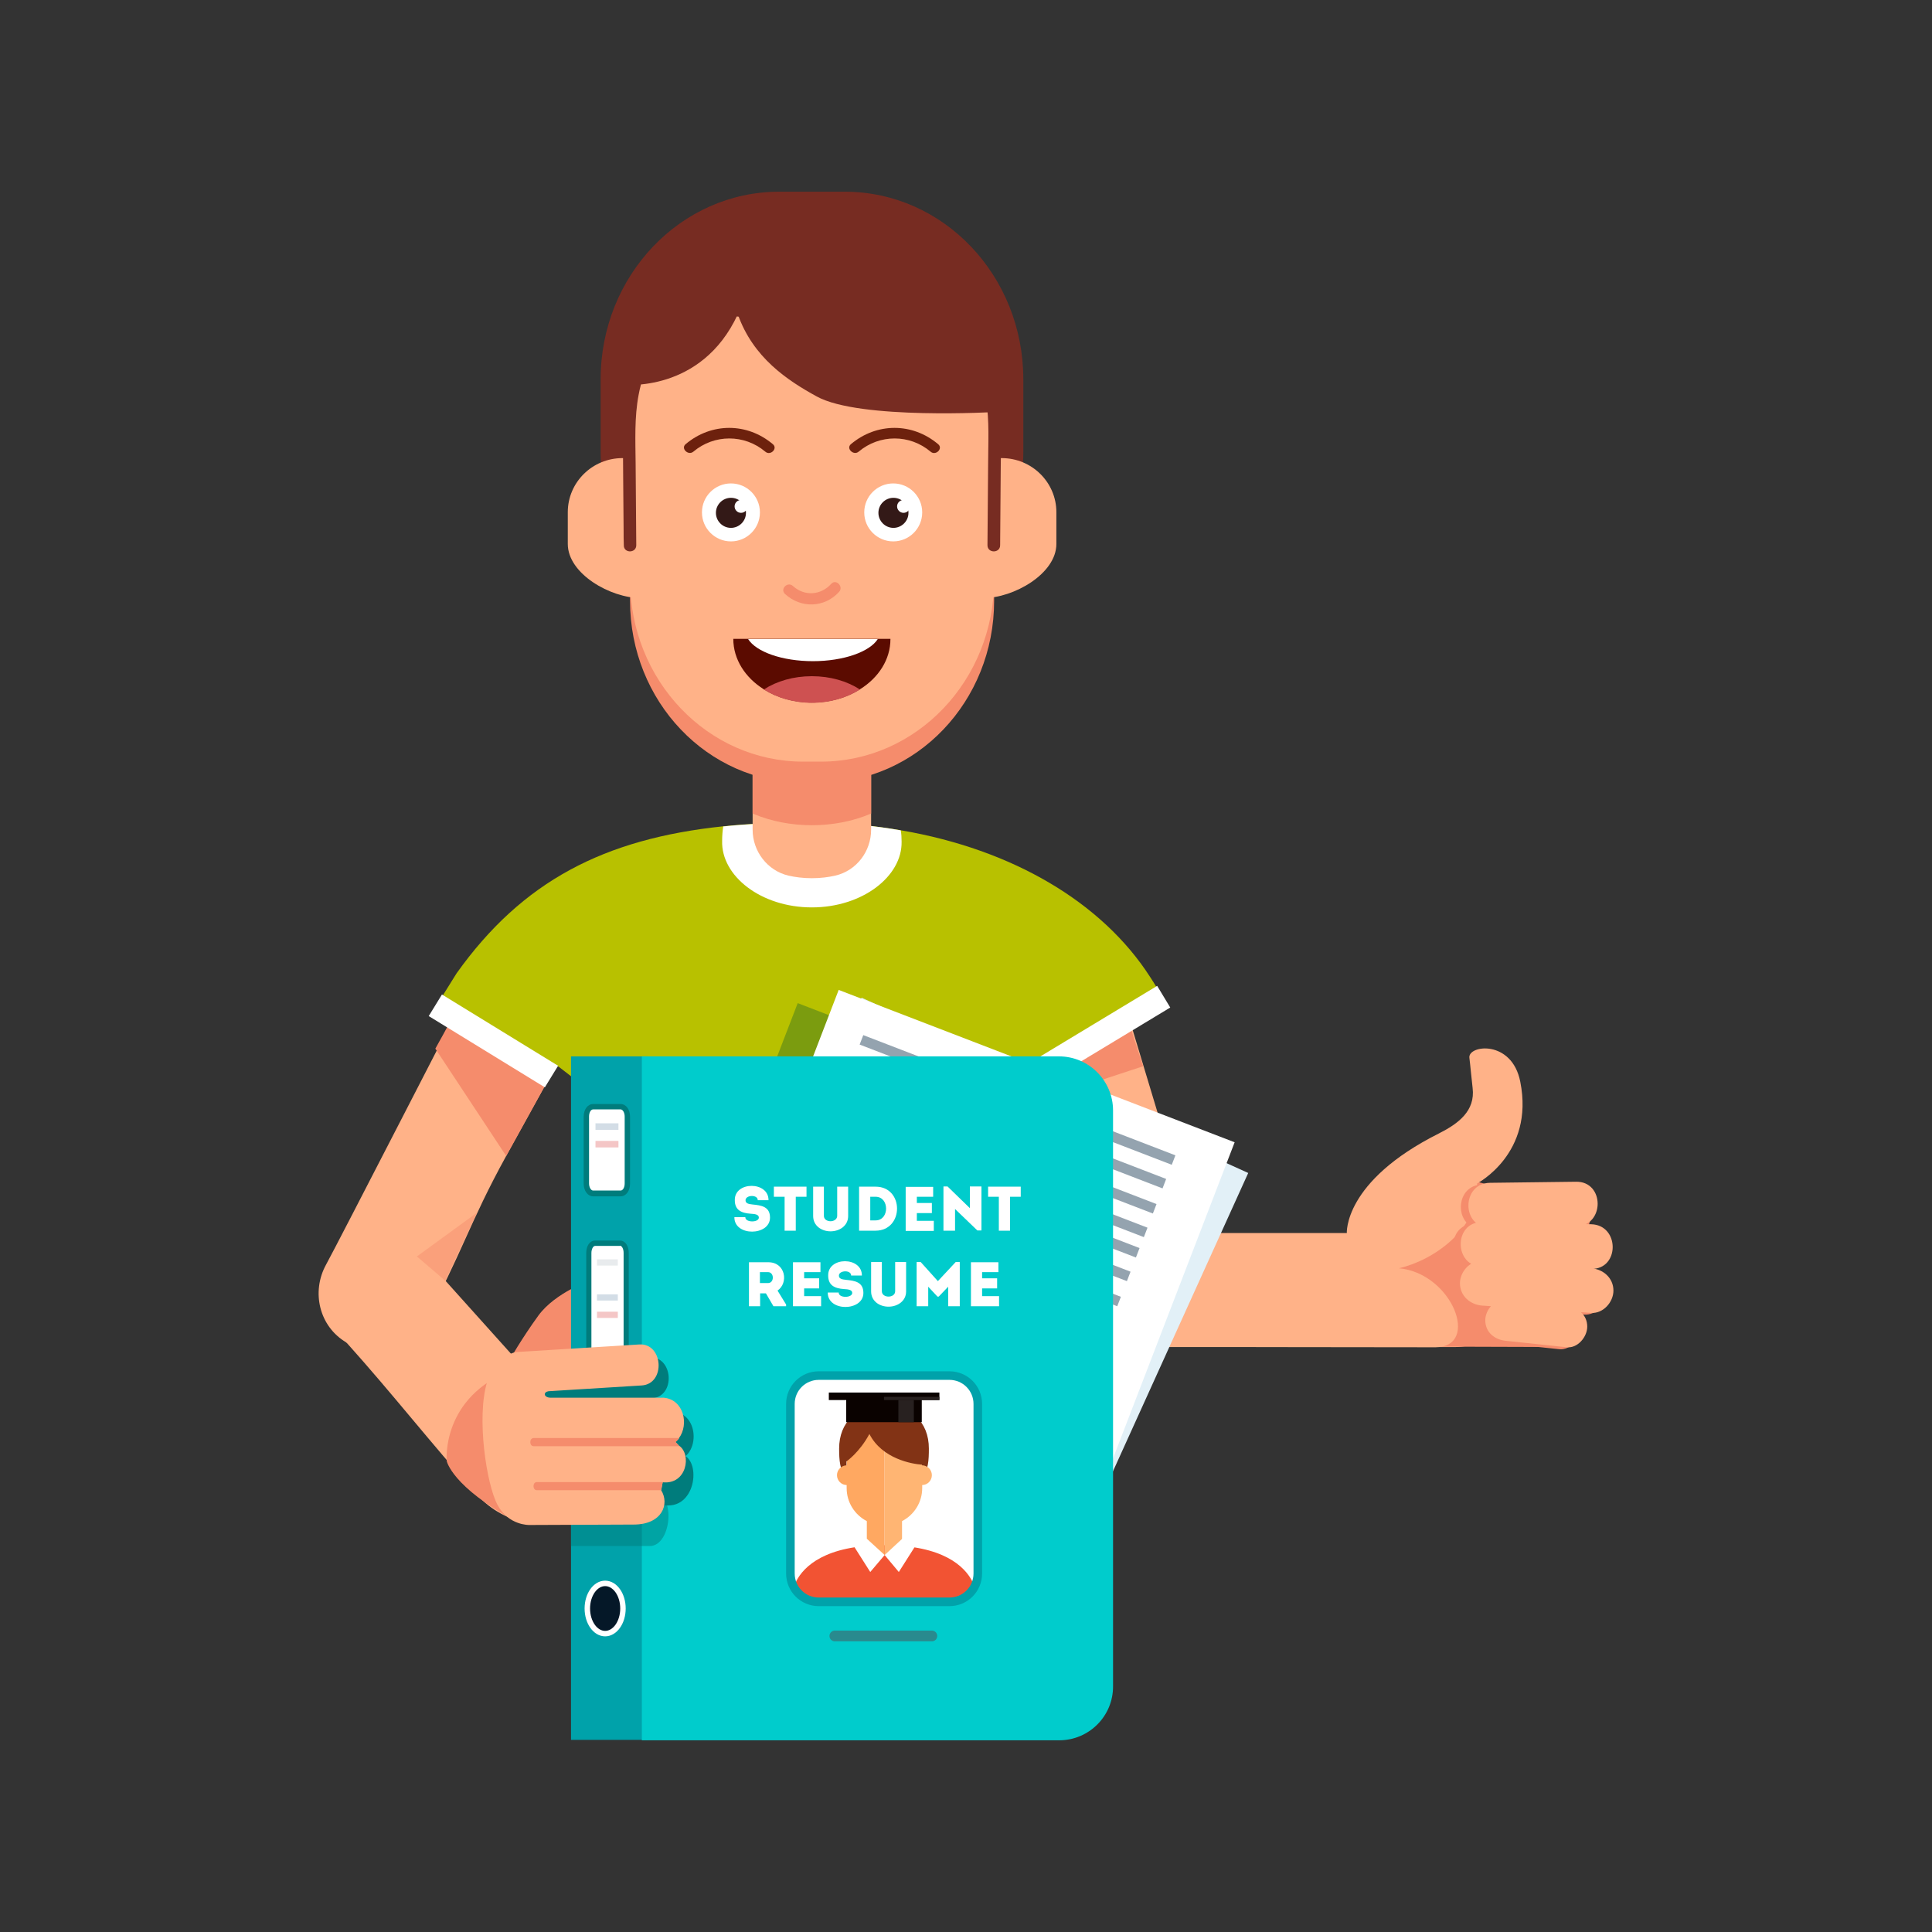 <?xml version="1.0" encoding="utf-8"?>
<!-- Generator: Adobe Illustrator 23.0.6, SVG Export Plug-In . SVG Version: 6.00 Build 0)  -->
<svg version="1.1" id="Layer_1" xmlns="http://www.w3.org/2000/svg" xmlns:xlink="http://www.w3.org/1999/xlink" x="0px" y="0px"
	 viewBox="0 0 900 900" style="enable-background:new 0 0 900 900;" xml:space="preserve">
<rect x="0" y="0" width="900" height="900" fill="#333333" stroke="none"/>
<style type="text/css">
	.st0{fill:#FFB288;}
	.st1{fill:none;stroke:#F58C6C;stroke-width:20;stroke-miterlimit:10;}
	.st2{fill:#F58C6C;}
	.st3{fill:#B8C100;}
	.st4{fill:#FFFFFF;}
	.st5{fill:none;stroke:#FFFFFF;stroke-width:11.789;stroke-miterlimit:10;}
	.st6{fill:#772C22;}
	.st7{fill:#5B0B00;}
	.st8{fill:#331917;}
	.st9{fill:#6D210D;}
	.st10{opacity:0.6;fill:#538419;enable-background:new    ;}
	.st11{fill:#E2F0F7;}
	.st12{fill:none;stroke:#94A3AF;stroke-width:4.715;stroke-miterlimit:10;}
	.st13{fill:none;stroke:#B8C6CC;stroke-width:4.715;stroke-miterlimit:10;}
	.st14{fill:#00A2AA;}
	.st15{fill:#00CCCC;}
	.st16{opacity:0.5;}
	.st17{fill:#007C7C;}
	.st18{fill:#051828;stroke:#FFFFFF;stroke-width:2.544;stroke-miterlimit:10;}
	.st19{opacity:0.3;fill:none;stroke:#6B8EAA;stroke-width:3.037;stroke-miterlimit:10;enable-background:new    ;}
	.st20{opacity:0.3;fill:none;stroke:#DB4242;stroke-width:3.037;stroke-miterlimit:10;enable-background:new    ;}
	.st21{opacity:0.3;fill:none;stroke:#B2BBC1;stroke-width:2.9;stroke-miterlimit:10;enable-background:new    ;}
	.st22{opacity:0.3;fill:none;stroke:#6B8EAA;stroke-width:2.9;stroke-miterlimit:10;enable-background:new    ;}
	.st23{opacity:0.3;fill:none;stroke:#DB4242;stroke-width:2.9;stroke-miterlimit:10;enable-background:new    ;}
	.st24{opacity:0.56;fill:none;stroke:#B2BBC1;stroke-width:3.617;stroke-miterlimit:10;enable-background:new    ;}
	.st25{fill:#F25333;}
	.st26{fill:#FFB573;}
	.st27{fill:#FFA861;}
	.st28{fill:#823315;}
	.st29{fill:#0A0200;}
	.st30{fill:#282120;}
	.st31{fill:none;stroke:#00A2AA;stroke-width:4;stroke-miterlimit:10;}
	
		.st32{opacity:0.56;fill:none;stroke:#4A575E;stroke-width:5;stroke-linecap:round;stroke-miterlimit:10;enable-background:new    ;}
	.st33{fill:#CE5151;}
	.st34{opacity:0.47;}
</style>
<g>
	<g>
		<g>
			<path class="st0" d="M284.9,449.6c-5.3,9.6-10.6,19.2-15.9,28.8c-4.2,7.5-8.3,15.1-12.5,22.6c-6.9,12.5-13.8,25-20.7,37.5
				c-17.3,31.4-20.8,46-38.1,77.4c-7,12.6-24,16.7-36.3,9.5c-12.7-7.4-16.5-23.6-9.5-36.3c5.3-9.6,64.7-125.4,67.8-131.2
				c6.5-11.7,27-5.8,33.5-17.5C260.1,427.8,291.8,436.9,284.9,449.6z"/>
		</g>
		<g>
			<path class="st0" d="M269.1,665.2c-22-24.5-44-49-66.1-73.6c-12.6-14-27-23.6-42-13.4c-14.3,9.7-12.2,33.1,0.3,47.1
				c22,24.5,39,46.5,61,71.1c12.6,14,34,18.2,49,8C285.6,694.8,281.6,679.2,269.1,665.2L269.1,665.2z"/>
		</g>
		<g>
			<path class="st0" d="M677.9,574.4c-46.6,0-93.3,0-139.9,0c-0.5,0-1,0-1.5,0c8.5,6.5,17.1,13,25.6,19.5
				c-14.3-47.3-28.6-94.5-42.8-141.8c-1.2-4.1-2.5-8.2-3.7-12.3c-4.2-13.8-18.4-22.4-32.6-18.5c-13.7,3.8-22.7,18.8-18.5,32.6
				c14.3,47.3,28.6,94.5,42.8,141.8c1.2,4.1,2.5,8.2,3.7,12.3c3.4,11.3,13.6,19.5,25.6,19.5c46.6,0,93.3,0,139.9,0c0.5,0,1,0,1.5,0
				c14.5,0,26.5-12.1,26.5-26.5C704.4,586.4,692.3,574.4,677.9,574.4L677.9,574.4z"/>
		</g>
		<line class="st1" x1="529.4" y1="487.2" x2="479.5" y2="503.6"/>
		<path class="st2" d="M237.2,633.8c0,0,5.9-10.4,13.7-21.1c7.9-10.7,24.4-16.4,24.4-16.4L254.1,694L237.2,633.8z"/>
		<path class="st3" d="M541.1,464.3l-37.5,22.9v246.9c0,43.6-35.4,55.4-79,55.4h-99c-43.6,0-54.6-1.6-54.6-45.2l0.5-238.7l-11-8.5
			l-54.6-32.8l6.8-10.9c30.6-42.9,68.7-62.7,124.4-68.5c5.5-0.6,11.2-1,17.1-1.3c7-0.4,14.3-0.5,21.9-0.5c9,0,17.8,0.4,26.3,1.3
			c5.9,0.6,11.7,1.4,17.4,2.4c52,8.9,93.6,33.6,115.9,68.2c1.9,2.9,3.7,5.8,5.1,8.7L541.1,464.3z"/>
		<g>
			<path class="st2" d="M256.5,501c-6.9,12.5-13.8,25-20.7,37.5l-33-50c2.5-4.4,4.9-8.9,7.3-13.3l0.7-0.5L256.5,501z"/>
		</g>
		<g>
			<path class="st2" d="M239,638c-33.7,12.7-30.9,42.6-30.9,42.6s2.4,12,32.1,28c17,9.1,24.8-31.5,34.8-48.5
				c9.5-16.2,27.5,7.4,10.5-1.8C285.5,658.4,272.6,625.3,239,638z"/>
		</g>
		<path class="st4" d="M420,392.1c0.3,16.1-18.2,30.6-41.8,30.6c-23.8,0-42.3-14.7-41.8-31l0,0c0-2.4,0.2-4.7,0.5-6.7
			c5.5-0.6,11.2-1,17.1-1.3c-0.1,4.7-0.1,8.5-0.1,8.7c0,4.3,9.7,12.7,24.2,12.7s24.2-8.4,24.2-12.7c0-0.2,0-3.6-0.1-8
			c5.9,0.6,11.7,1.4,17.4,2.4C419.9,388.4,420,390.2,420,392.1L420,392.1z"/>
		<path class="st0" d="M405.8,386.5c0,10.1-6.8,19.1-16.7,21.4c-3.1,0.7-6.7,1.2-10.9,1.2c-4.2,0-7.8-0.5-10.9-1.2
			c-9.8-2.3-16.7-11.3-16.7-21.4v-51.7h55.2V386.5z"/>
		<path class="st2" d="M405.8,379l-0.3,0.1c-16.7,7.1-37.9,7.1-54.6,0l-0.3-0.1v-62.9h55.2L405.8,379L405.8,379z"/>
		<line class="st5" x1="202.8" y1="468.3" x2="256.9" y2="501.5"/>
		<line class="st5" x1="542.1" y1="464.3" x2="485.3" y2="498.6"/>
		<path class="st6" d="M476.7,210.4c0,48.3-37.3,87.4-83.2,87.4H363c-46,0-83.2-39.1-83.2-87.4v-33.7c0-48.3,37.3-87.4,83.2-87.4
			h30.5c46,0,83.2,39.1,83.2,87.4V210.4z"/>
		<path class="st2" d="M463.1,279.9c0,46.8-36.1,84.7-80.7,84.7h-8.2c-44.6,0-80.7-37.9-80.7-84.7v-81.1c0-46.8,36.1-84.7,80.7-84.7
			h8.2c44.6,0,80.7,37.9,80.7,84.7L463.1,279.9L463.1,279.9z"/>
		<path class="st0" d="M463.1,270.1c0,46.8-36.1,84.7-80.7,84.7h-8.2c-44.6,0-80.7-37.9-80.7-84.7V189c0-46.8,36.1-84.7,80.7-84.7
			h8.2c44.6,0,80.7,37.9,80.7,84.7L463.1,270.1L463.1,270.1z"/>
		<path class="st0" d="M321.6,253.4c0,13.9-2.9,25.2-17,25.2h-6.1c-14.1,0-34-11.3-34-25.2v-14.8c0-13.9,11.4-25.2,25.5-25.2h6.1
			c14.1,0,25.5,11.3,25.5,25.2V253.4z"/>
		<path class="st6" d="M379.3,95.9c0,0-89.1,1.8-89.1,83.3c0,0,36.5,4.1,53.5-32.8c7.1,20.2,23.1,30.8,36.8,38.3
			c20,11,83.6,7.2,83.6,7.2C474.2,90.6,379.3,95.9,379.3,95.9z"/>
		<g>
			<path class="st2" d="M387.2,272c-4.8,5.3-12.4,5.9-17.8,1c-2.5-2.3-6.2,1.4-3.7,3.7c7.4,6.8,18.4,6.5,25.2-1
				C393.1,273.2,389.4,269.5,387.2,272L387.2,272z"/>
		</g>
		<path class="st7" d="M414.8,297.7c0,9.5-5.5,18-14.2,23.4c-6.2,3.9-13.9,6.2-22.4,6.2c-8.4,0-16.2-2.3-22.4-6.2
			c-8.6-5.4-14.2-13.9-14.2-23.5h73.2V297.7z"/>
		<path class="st4" d="M348.5,297.7c3.8,6,15.9,10.3,30.2,10.3s26.5-4.4,30.2-10.3H348.5z"/>
		<circle class="st4" cx="340.5" cy="238.7" r="13.5"/>
		<circle class="st4" cx="416.1" cy="238.7" r="13.5"/>
		<path class="st8" d="M423.2,238.9c0,3.9-3.2,7-7,7c-3.9,0-7-3.2-7-7c0-3.9,3.2-7,7-7S423.2,235,423.2,238.9z"/>
		<path class="st0" d="M435,253.4c0,13.9,2.9,25.2,17,25.2h6.1c14.1,0,34-11.3,34-25.2v-14.8c0-13.9-11.4-25.2-25.5-25.2h-6.1
			c-14.1,0-25.5,11.3-25.5,25.2V253.4z"/>
		<g>
			<path class="st6" d="M296.4,254c-0.1-12.7-0.2-25.5-0.3-38.2c-0.1-10.6-0.6-21.4,1.4-31.9c2.4-12.9,8.5-25.2,20.3-31.9
				c21.2-11.9,43.8,2,65.8,0.2c6.4-0.5,12.6-2.6,18.9-3.8c5.4-1,10.9-1.4,16.3-1.3c8.1,0.2,15.9,2.3,22.7,6.7
				c10.8,7.1,15.7,19.9,17.8,32.1c1.7,10.1,1,20.7,1,30.9c-0.1,12.4-0.2,24.8-0.3,37.2c0,3.8,5.9,3.8,5.9,0
				c0.1-12.7,0.2-25.5,0.3-38.2c0.1-10.7,0.5-21.5-1.3-32.1c-2.1-12.5-7.6-25-17.7-33C432.5,139,412.3,140,395,144
				c-7.5,1.7-14.5,2.9-22.2,2.3c-7.3-0.6-14.4-3.2-21.6-4.2c-9.3-1.3-18.9-1.3-28,1.4c-13.6,4-23.1,14.6-28.2,27.5
				c-3.8,9.7-4.8,20.2-4.8,30.5c0,15.1,0.2,30.2,0.3,45.3c0,2.4,0,4.8,0.1,7.2C290.5,257.8,296.4,257.8,296.4,254L296.4,254z"/>
		</g>
		<path class="st4" d="M423.9,235.9c0,1.7-1.4,3-3,3c-1.7,0-3-1.4-3-3c0-1.7,1.4-3,3-3C422.5,232.8,423.9,234.2,423.9,235.9z"/>
		<path class="st8" d="M347.5,238.9c0,3.9-3.2,7-7,7c-3.9,0-7-3.2-7-7c0-3.9,3.2-7,7-7C344.4,231.9,347.5,235,347.5,238.9z"/>
		<path class="st4" d="M348.2,235.9c0,1.7-1.4,3-3,3c-1.7,0-3-1.4-3-3c0-1.7,1.4-3,3-3C346.9,232.8,348.2,234.2,348.2,235.9z"/>
		<g>
			<path class="st9" d="M323,210.4c9.7-8.2,23.8-8.2,33.5,0c2.4,2.1,6-1.5,3.5-3.5c-12-10.1-28.6-10.1-40.6,0
				C317,208.9,320.6,212.4,323,210.4L323,210.4z"/>
		</g>
		<polygon class="st10" points="503.6,518.1 503.6,674.6 464.8,775.3 280.4,704.3 371.6,467.3 		"/>
		<g>
			<path class="st9" d="M400,210.4c9.7-8.2,23.8-8.2,33.5,0c2.4,2.1,6-1.5,3.5-3.5c-12-10.1-28.6-10.1-40.6,0
				C394,208.9,397.6,212.4,400,210.4L400,210.4z"/>
		</g>
		
			<rect x="311.8" y="522.6" transform="matrix(0.413 -0.911 0.911 0.413 -308.399 764.379)" class="st11" width="254" height="197.7"/>
		
			<rect x="310.6" y="516.4" transform="matrix(0.359 -0.933 0.933 0.359 -293.802 802.526)" class="st4" width="254" height="197.7"/>
		<line class="st12" x1="401.3" y1="484.4" x2="546.7" y2="540.4"/>
		<line class="st12" x1="397.1" y1="495.4" x2="542.4" y2="551.4"/>
		<line class="st12" x1="392.6" y1="507.1" x2="537.9" y2="563.1"/>
		<line class="st12" x1="388.4" y1="518.1" x2="533.7" y2="574.1"/>
		<line class="st12" x1="384.7" y1="527.6" x2="530" y2="583.6"/>
		<line class="st12" x1="380.4" y1="538.6" x2="525.8" y2="594.6"/>
		<line class="st12" x1="376" y1="550.3" x2="521.3" y2="606.3"/>
		<line class="st13" x1="371.7" y1="561.3" x2="517.1" y2="617.3"/>
		<rect x="266" y="492.1" class="st14" width="35.9" height="318.4"/>
		<path class="st15" d="M493.4,810.7H299V492.1h194.3c13.9,0,25.2,11.3,25.2,25.2v268.2C518.6,799.4,507.3,810.7,493.4,810.7z"/>
		<g class="st16">
			<path class="st17" d="M302.7,720.2H266v-19.4c21.7-0.1,15.2-4.6,36.1-4.9c0.9,0,1.8,0,2.7,0C314.9,695.8,312.8,720.2,302.7,720.2
				z"/>
		</g>
		<g>
			<path class="st17" d="M270.6,701.3c24.5,0,16.1,0,40.7,0c14,0,15.3-23.9,4.8-23.9c-24.5,0-21,7.3-45.5,7.3V701.3L270.6,701.3z"/>
		</g>
		<ellipse class="st18" cx="281.9" cy="749.3" rx="8.3" ry="11.7"/>
		<g>
			<path class="st4" d="M277.2,698.4c-1.7,0-2.9-1.9-2.9-4.5V583.7c0-2.6,1.2-4.5,2.9-4.5h11.6c1.7,0,2.9,1.9,2.9,4.5v110.2
				c0,2.6-1.2,4.5-2.9,4.5H277.2z"/>
			<path class="st17" d="M288.8,580.3c0.9,0,1.7,1.5,1.7,3.3v110.2c0,1.8-0.8,3.3-1.7,3.3h-11.6c-0.9,0-1.7-1.5-1.7-3.3V583.7
				c0-1.8,0.8-3.3,1.7-3.3h11.6V580.3z M288.8,577.9h-11.6c-2.4,0-4.1,2.4-4.1,5.7v110.2c0,3.3,1.7,5.7,4.1,5.7h11.6
				c2.4,0,4.1-2.4,4.1-5.7V583.7C292.9,580.3,291.2,577.9,288.8,577.9L288.8,577.9z"/>
		</g>
		<g>
			<path class="st4" d="M276.3,556c-1.8,0-3.1-2-3.1-4.6v-31.2c0-2.6,1.3-4.6,3.1-4.6h12.8c1.8,0,3.1,2,3.1,4.6v31.2
				c0,2.6-1.3,4.6-3.1,4.6H276.3z"/>
			<path class="st17" d="M289.1,516.8c1,0,1.9,1.5,1.9,3.3v31.2c0,1.8-0.8,3.3-1.9,3.3h-12.8c-1,0-1.9-1.5-1.9-3.3v-31.2
				c0-1.8,0.8-3.3,1.9-3.3H289.1L289.1,516.8z M289.1,514.3h-12.8c-2.5,0-4.4,2.5-4.4,5.9v31.2c0,3.3,1.9,5.9,4.4,5.9h12.8
				c2.5,0,4.4-2.5,4.4-5.9v-31.2C293.5,516.8,291.6,514.3,289.1,514.3L289.1,514.3z"/>
		</g>
		<line class="st19" x1="277.4" y1="524.8" x2="288.1" y2="524.8"/>
		<line class="st20" x1="277.4" y1="533" x2="288.1" y2="533"/>
		<line class="st21" x1="278.1" y1="588.1" x2="287.8" y2="588.1"/>
		<line class="st22" x1="278.1" y1="604.4" x2="287.8" y2="604.4"/>
		<line class="st23" x1="278.1" y1="612.5" x2="287.8" y2="612.5"/>
		<line class="st24" x1="260.3" y1="637" x2="285.7" y2="637"/>
		<line class="st24" x1="260.3" y1="645.1" x2="285.7" y2="645.1"/>
		<g>
			<path class="st4" d="M444.3,746h-65.2c-5.2,0-9.4-4.2-9.4-9.4V650c0-5.2,4.2-9.4,9.4-9.4h65.2c5.2,0,9.4,4.2,9.4,9.4v86.5
				C453.7,741.8,449.5,746,444.3,746z"/>
			<g>
				<path class="st4" d="M353.5,567.2c0-1.4-1.7-1.7-3.8-1.8c-4.5-0.3-7.4-1.8-7.4-6.3c-0.2-8.9,15.8-8.9,15.7,0c-1.8,0-3.2,0-5,0
					c0-2.7-5.5-2.5-5.7-0.1c-0.1,1.6,1.4,1.9,3.3,2.1c4.1,0.4,8.1,1,8.1,6.1c0,8.6-16.7,8.9-16.6-0.2c1.8,0,3.3,0,5.1,0
					C347.1,569.6,353.5,569.6,353.5,567.2z"/>
				<path class="st4" d="M360.5,557.5c0-1.6,0-3.1,0-4.7h15.2c0,1.6,0,3.1,0,4.7h-5v15.8c-1.7,0-3.5,0-5.2,0v-15.8H360.5z"/>
				<path class="st4" d="M390,566.4v-13.6c1.7,0,3.4,0,5.1,0v13.7c0,4.5-4,7.1-8.2,7.1s-8.1-2.6-8.1-7.1v-13.7c1.6,0,3.4,0,5,0v13.6
					c0,1.7,1.6,2.5,3.1,2.5S390,568,390,566.4z"/>
				<path class="st4" d="M407.9,573.3h-7.7v-20.5h7.7C421.2,552.8,421.2,573.2,407.9,573.3z M405.4,568.5h2.5c6.5,0,6.5-11,0-11
					h-2.5V568.5z"/>
				<path class="st4" d="M434.7,557.5c-3,0-4.6,0-7.6,0v2.9h7c0,1.6,0,3.1,0,4.7h-7c0,1.2,0,2.4,0,3.6c3,0,4.8,0,7.9,0
					c0,1.5,0,3.1,0,4.7c-4.8,0-8.3,0-13.1,0c0-6.9,0-13.7,0-20.5c4.7,0,8,0,12.8,0C434.7,554.3,434.7,555.9,434.7,557.5z"/>
				<path class="st4" d="M444.9,563.2v10.1c-1.8,0-3.6,0-5.4,0v-20.6h1.9l10.4,10.1v-10.1c1.8,0,3.6,0,5.4,0v20.5h-1.9L444.9,563.2z
					"/>
				<path class="st4" d="M460.3,557.5c0-1.6,0-3.1,0-4.7h15.2c0,1.6,0,3.1,0,4.7h-5v15.8c-1.7,0-3.5,0-5.2,0v-15.8H460.3z"/>
				<path class="st4" d="M366.2,607.7v0.8h-5.9l-3.5-6h-2.7v6c-1.8,0-3.5,0-5.2,0c0-6.8,0-13.7,0-20.5c3,0,6,0,9,0
					c8.1,0,9.5,9.7,4.3,13.2L366.2,607.7z M357.8,592.6c-1.2,0-2.5,0-3.8,0c0,1.7,0,3.4,0,5.1h3.8
					C360.7,597.7,360.8,592.7,357.8,592.6z"/>
				<path class="st4" d="M382.2,592.6c-3,0-4.6,0-7.6,0v2.9h7c0,1.6,0,3.1,0,4.7h-7c0,1.2,0,2.4,0,3.6c3,0,4.8,0,7.9,0
					c0,1.5,0,3.1,0,4.7c-4.8,0-8.3,0-13.1,0c0-6.9,0-13.7,0-20.5c4.7,0,8,0,12.8,0C382.2,589.5,382.2,591,382.2,592.6z"/>
				<path class="st4" d="M397,602.3c0-1.4-1.7-1.7-3.8-1.8c-4.5-0.3-7.4-1.8-7.4-6.3c-0.2-8.9,15.8-8.9,15.7,0c-1.8,0-3.2,0-5,0
					c0-2.7-5.5-2.5-5.7-0.1c-0.1,1.6,1.4,1.9,3.3,2.1c4.1,0.4,8.1,1,8.1,6.1c0,8.6-16.7,8.9-16.6-0.2c1.8,0,3.3,0,5.1,0
					C390.6,604.8,397,604.7,397,602.3z"/>
				<path class="st4" d="M417,601.5v-13.6c1.7,0,3.4,0,5.1,0v13.7c0,4.5-4,7.1-8.2,7.1s-8.1-2.6-8.1-7.1v-13.7c1.6,0,3.4,0,5,0v13.6
					c0,1.7,1.6,2.5,3.1,2.5S417,603.2,417,601.5z"/>
				<path class="st4" d="M445.2,587.9h1.9v20.6c-1.8,0-3.6,0-5.4,0v-9.1l-4.4,4.6h-0.6l-4.3-4.6v9.1c-1.8,0-3.6,0-5.4,0v-20.6h1.9
					l8,8.9L445.2,587.9z"/>
				<path class="st4" d="M465.1,592.6c-3,0-4.6,0-7.6,0v2.9h7c0,1.6,0,3.1,0,4.7h-7c0,1.2,0,2.4,0,3.6c3,0,4.8,0,7.9,0
					c0,1.5,0,3.1,0,4.7c-4.8,0-8.3,0-13.1,0c0-6.9,0-13.7,0-20.5c4.7,0,8,0,12.8,0C465.1,589.5,465.1,591,465.1,592.6z"/>
			</g>
			<path class="st25" d="M376.8,746.1h70c2.9,0,7.4-7.1,6-9.7c-3.5-6.6-13.3-16.6-40.9-16.6s-37.4,10-40.9,16.6
				C369.7,738.9,373.9,746.1,376.8,746.1z"/>
			<path class="st26" d="M411.9,724.4c2.8,0,5.8-0.8,8.2-2.5l0.1-0.1v-13.2c5.6-2.9,9.4-8.7,9.4-15.4v-13.4
				c0-9.6-7.8-17.3-17.3-17.3H412v61.9H411.9z"/>
			<path class="st27" d="M412.1,724.4c-2.8,0-5.8-0.8-8.2-2.5l-0.1-0.1v-13.2c-5.6-2.9-9.4-8.7-9.4-15.4v-13.4
				c0-9.6,7.8-17.3,17.3-17.3h0.3v61.9H412.1z"/>
			<polygon class="st4" points="403.8,716.8 412.1,724.4 405.4,732.3 398.1,720.8 			"/>
			<polygon class="st4" points="420.3,716.8 412.1,724.4 418.7,732.3 426,720.8 			"/>
			<path class="st28" d="M432.7,674.8c0,5.2-0.2,10.1-3.2,13.9v-6.4c-4.6-0.3-18.6-2.7-24.5-14.3c-4.6,8.6-10.7,12.8-10.7,12.8v8.1
				c-3.1-3.9-3.4-8.8-3.4-14.1c0-12.4,8.4-20,20.8-20C424.3,654.7,432.7,662.3,432.7,674.8z"/>
			<circle class="st27" cx="394.5" cy="687.2" r="4.6"/>
			<circle class="st26" cx="429.5" cy="687.2" r="4.6"/>
			<rect x="394.2" y="651.4" class="st29" width="35.2" height="11.1"/>
			<rect x="418.5" y="651.4" class="st30" width="7.2" height="11.1"/>
			<rect x="386.1" y="648.7" class="st29" width="51.5" height="3.5"/>
			<rect x="411.8" y="650.7" class="st30" width="25.8" height="1.5"/>
			<path class="st31" d="M442.3,746.2h-60.9c-7.3,0-13.2-5.9-13.2-13.2v-79c0-7.3,5.9-13.2,13.2-13.2h60.9c7.3,0,13.2,5.9,13.2,13.2
				v79C455.5,740.3,449.6,746.2,442.3,746.2z"/>
			<line class="st32" x1="388.9" y1="762.1" x2="434.1" y2="762.1"/>
		</g>
		<g>
			<path class="st17" d="M236,680.6c42.7,0,56.3,0,77,0c13.5,0,13.5-22.9,0-22.9c-20.7,0-34.3,0-77,0V680.6L236,680.6z"/>
		</g>
		<g>
			<path class="st17" d="M258,654.9c26.4-1.7,19.2-1.8,45.6-3.5c11.3-0.7,10.1-19.8-1.1-19.1c-26.4,1.7-19.2,1.8-45.6,3.5
				C245.6,636.6,246.7,655.6,258,654.9L258,654.9z"/>
		</g>
		<path class="st0" d="M303.3,629.6c0.1-0.1,0.2-0.2,0.3-0.2C303.6,629.4,303.6,629.4,303.3,629.6z"/>
		<path class="st0" d="M308.7,690.5L308.7,690.5l-0.7,3.7c4,6.4,0.5,16-12.8,16c-16.5,0.1-32,0.1-48.6,0.2c0,0-9.7,0.3-14.8-9.3
			c-5.2-9.6-9.9-40.8-4.9-57.3c3.8-12.5,10.2-12.8,21-13.5c18,0,33.4,0.8,51.3,0.8c2.4-0.7,3.6-1.3,4-1.6c-0.4,0.4-1.2,1.6-1,3.8
			c0.3,2.5-0.7,2.7-3.2,2.7l-41.7,11.8c-4.8,0-4.3,3.3-0.8,3.3h52.8c0,0,0,0-0.1,0c9.4,0.9,11.8,12.5,7.1,18.8l0,0
			c-0.5,0.7-1.1,1.3-1.7,1.8c0.4,0.3,1.3,1.4,1.7,1.8c0,0,0,0,0.1,0C322.2,677.5,320,691.7,308.7,690.5z"/>
		<g>
			<path class="st0" d="M242.3,648.9c26.4-1.7,30.2-1.8,56.6-3.5c11.3-0.7,10.1-19.8-1.1-19.1c-26.4,1.7-30.2,1.8-56.7,3.5
				C229.9,630.6,231.1,649.6,242.3,648.9L242.3,648.9z"/>
		</g>
		<g>
			<path class="st2" d="M314.7,671.8c0.4,0.3,1.3,1.4,1.7,1.8c-0.2,0.1-0.4,0.1-0.6,0.1h-67.2c-2.1,0-2.1-3.8,0-3.8h67.2
				c0.2,0,0.4,0,0.6,0.1l0,0C315.9,670.6,315.4,671.2,314.7,671.8z"/>
		</g>
		<g>
			<path class="st2" d="M308.7,690.5c-0.2-0.1-0.4-0.1-0.6-0.1c-21.6,0-36.4,0-58,0c-2.1,0-2.1,3.8,0,3.8c21.6,0,36.4,0,57.9,0
				L308.7,690.5z"/>
		</g>
		<polygon class="st2" points="598.3,627.1 723.3,627.5 741.9,564.7 657.7,542.5 		"/>
		<path class="st0" d="M590.2,574.6h37.2c0,0-1.8-24.2,42.9-46.6c9.1-4.6,17-10.5,15.7-21.2c-0.4-3.1-1.1-11-1.5-14
			c-0.8-6,19.8-8.7,23.7,11.1c6.7,33.5-20.1,47.4-20.1,47.4c1.1,21.1-20.3,35.8-36.4,39.5c25,2.4,38,36.7,17,36.8l-83.6-0.1
			L590.2,574.6z"/>
		<path class="st2" d="M739.7,591.8c11.5-1.6,10.9-20.4-1.9-20.7c-0.8,0-1.7,0-2.5,0c8.6-4.2,7.1-19.9-4.6-19.8
			c-13.4,0.2-26.7,0.3-40.1,0.5c-10.7,0.1-12.9,13.3-6.5,18.6c-8.7,2.2-9.4,14.8-2.3,19.1c-3.1,1.9-5.2,5.5-5.2,9.1
			c0,6,4.7,10,10.4,10.4c1.4,0.1,2.7,0.2,4.1,0.3c-1.6,1.8-2.7,4.3-2.7,6.6c0,5.6,4.4,9,9.6,9.6c9.4,1,18.9,2,28.3,3
			c5.2,0.6,9.6-4.8,9.6-9.6c0-2.9-1.2-5.2-3-6.8c1.7,0.1,3.3,0.2,5,0.3c5.7,0.4,10.4-5,10.4-10.4
			C748.3,596.6,744.5,592.8,739.7,591.8z"/>
		<g>
			<path class="st0" d="M701.5,624.6c9.4,1,18.9,2,28.3,3c5.1,0.6,9.6-4.8,9.6-9.6c0-5.6-4.4-9-9.6-9.6c-9.4-1-18.9-2-28.3-3
				c-5.1-0.6-9.6,4.8-9.6,9.6C691.9,620.7,696.3,624.1,701.5,624.6L701.5,624.6z"/>
		</g>
		<g>
			<path class="st0" d="M690.5,608.2c16.9,1.1,33.8,2.2,50.7,3.4c5.6,0.4,10.4-5,10.4-10.4c0-5.9-4.8-10-10.4-10.4
				c-16.9-1.1-33.8-2.2-50.7-3.4c-5.6-0.4-10.4,5-10.4,10.4C680.1,603.7,684.9,607.8,690.5,608.2L690.5,608.2z"/>
		</g>
		<g>
			<path class="st0" d="M690.5,590.1c16.9,0.3,33.8,0.7,50.7,1c13.4,0.3,13.4-20.5,0-20.8c-16.9-0.3-33.8-0.7-50.7-1
				C677.1,569.1,677.1,589.9,690.5,590.1L690.5,590.1z"/>
		</g>
		<g>
			<path class="st0" d="M694.1,571.8c13.4-0.2,26.7-0.3,40.1-0.5c13.4-0.2,13.4-21,0-20.8s-26.7,0.3-40.1,0.5S680.7,572,694.1,571.8
				L694.1,571.8z"/>
		</g>
		<path class="st33" d="M400.6,321.2c-6.2,3.9-13.9,6.2-22.4,6.2c-8.4,0-16.2-2.3-22.4-6.2c6-3.9,13.8-6.2,22.4-6.2
			C386.8,315,394.6,317.3,400.6,321.2z"/>
	</g>
	<g class="st34">
		<polygon class="st2" points="222.2,564.9 207.4,596.6 194.2,585.3 		"/>
	</g>
</g>
</svg>
